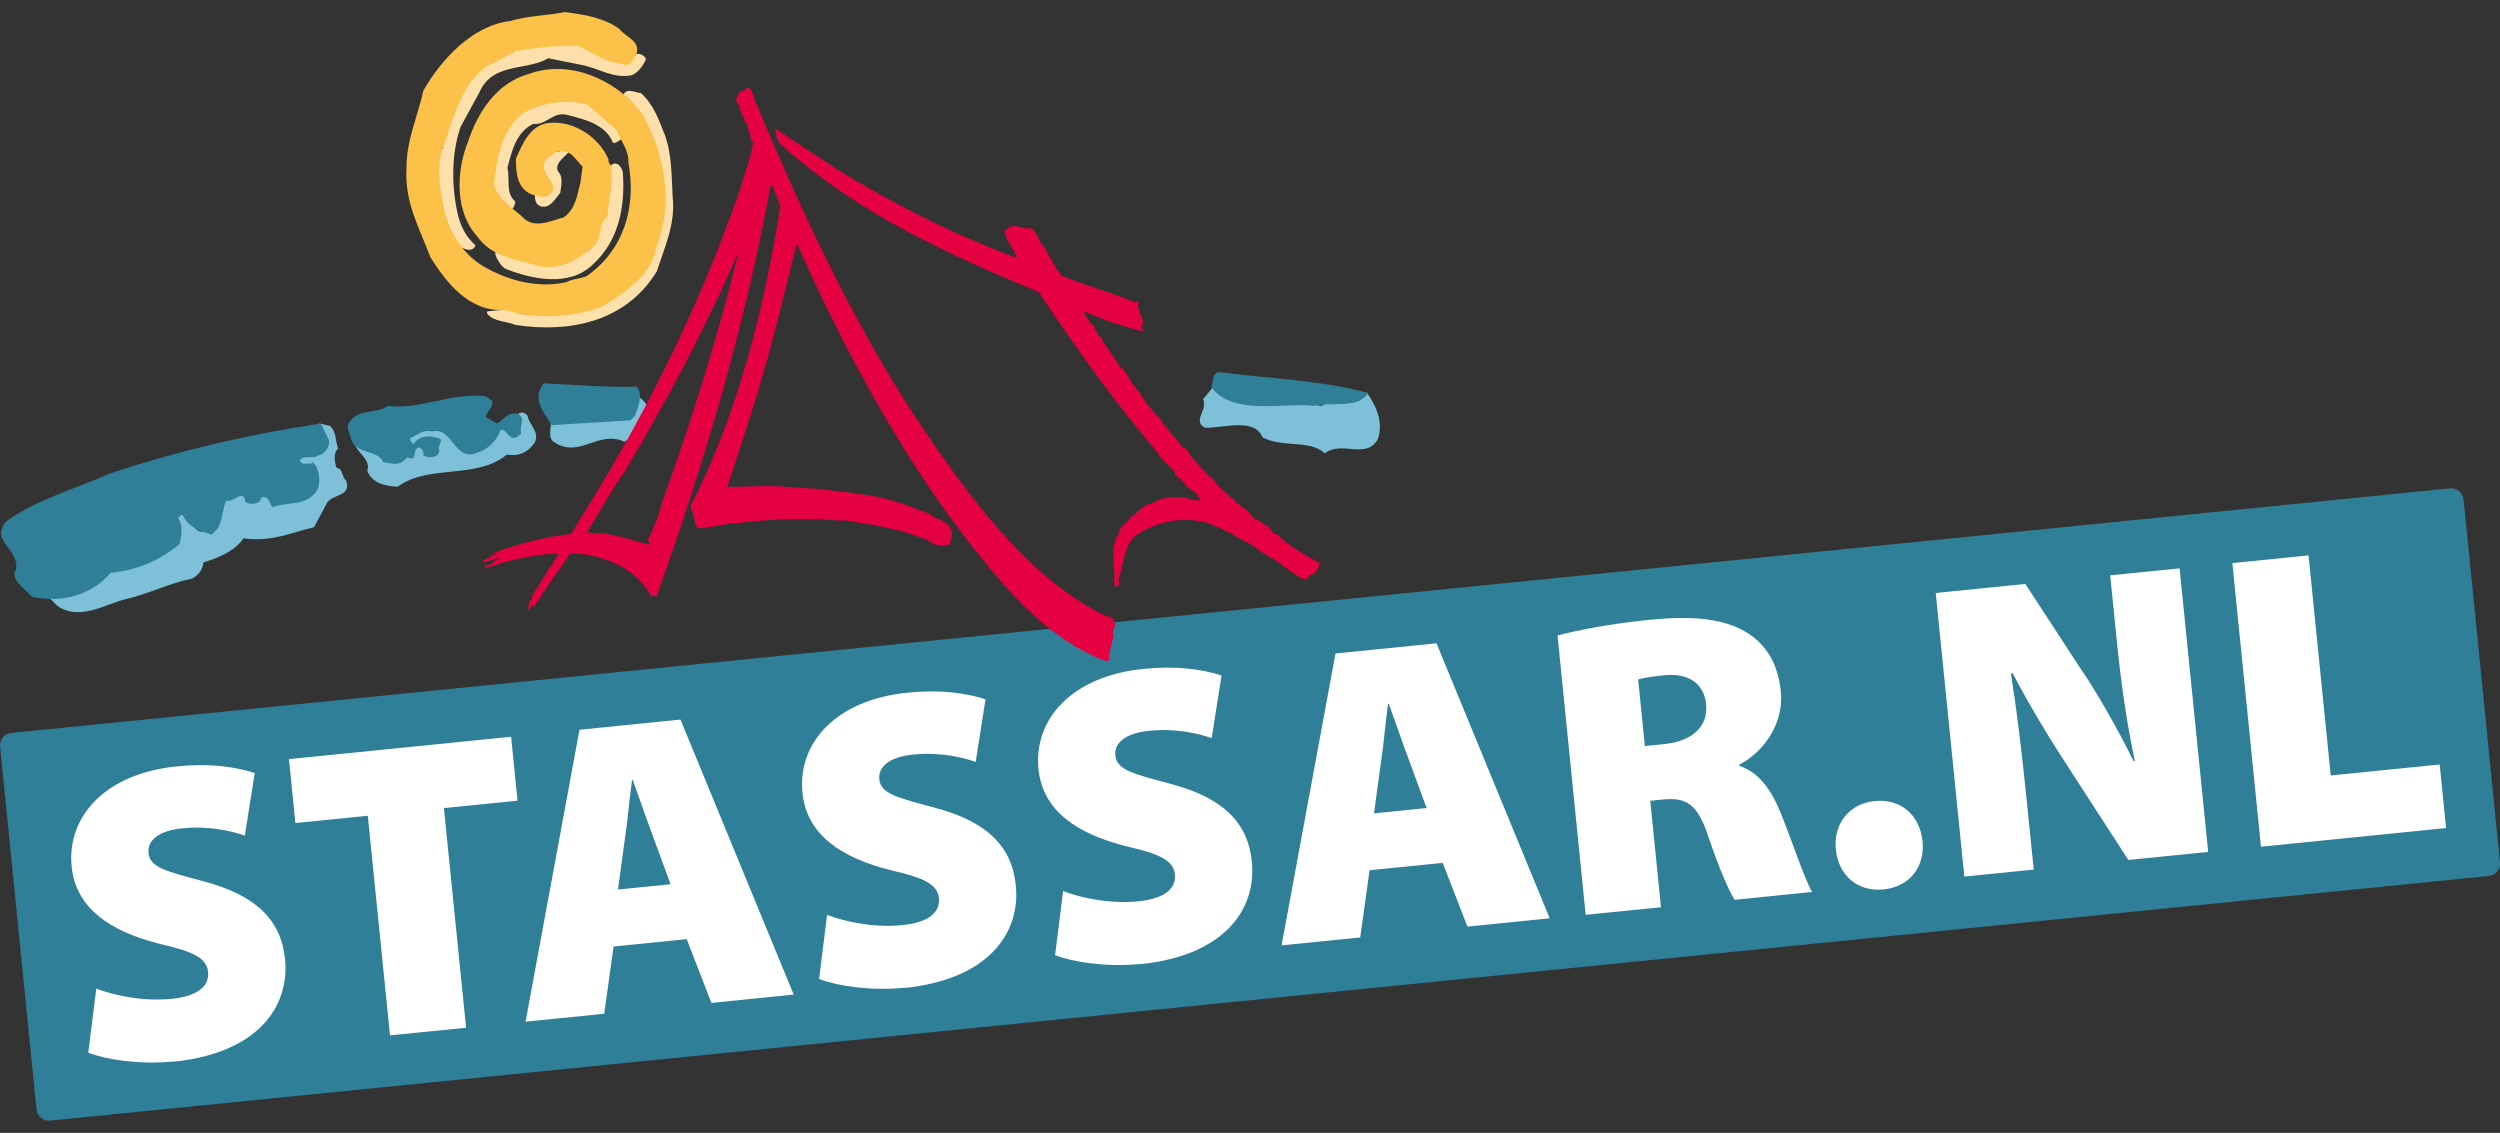<?xml version="1.0" encoding="UTF-8"?><svg id="a" xmlns="http://www.w3.org/2000/svg" viewBox="0 0 264.81 120"><rect x="0" y="0" width="264.81" height="120" fill="#333333" stroke="none"/><defs><style>.b{fill:#e40041;}.b,.c{fill-rule:evenodd;}.b,.c,.d,.e,.f,.g{stroke-width:0px;}.c{fill:#ffe0aa;}.d{fill:#307f99;}.e{fill:#7dc0d7;}.f{fill:#fff;}.g{fill:#fbc148;}</style></defs><polygon class="f" points="2.35 79.27 5.64 116.89 263.3 91.21 259.12 53.59 2.35 79.27"/><path class="c" d="m50.7,9.97c1.37-3.45,4.98-2.4,7.38-3.8l3.69.74c1.71.37,3.27,1.45,5.17,1.05.68-.29,1.21-1.03,1.48-1.69-.16-.45-.71-.66-1.06-.53-.03.47-.57-.12-.94.22-.77.24-1.27.13-1.98-.11-2.69-1.77-6.72-2.07-9.67-.99-4.17.05-6.7,5.73-7.86,8.79.18.45-.47,1.01-.61,1.37l.69.63c-.76.47-.14.93-.8,1.46-.21,2.69.69,5.37,1.75,7.72-.13.63.63.92.95,1.37.48.29,1.21.47,1.48-.21-1.08-.95-1.61-2.11-1.9-3.38-.66-2.98-.66-6.35.32-9.18l1.9-3.48Z"/><path class="c" d="m71.26,21.04c-.13-2.32-.08-4.69-.84-6.75-.63-1.58-1.19-3.24-2.53-4.43-.61-.03-1.48-.61-1.9.21.95.37,1.37,1.58,2.11,2.21.45,1.27.76,2.69,1.37,3.8.76,4.06.46,8.93-1.62,12.46-.16.47-.69.6-.82,1.1-.66.13-1.09.87-1.43,1.32-.5-.08-.89,1.05-1.7.66-.92.66-1.73,1.02-2.76,1.44-.03.13-.41-.54-.6-.46-.48.02-.64.77-.93.25-2-.16-2.96.85-4.78.3-.58-.55-2.53-.23-3.24-.16v.21c.68.9,2.04.8,3.01,1.22,5.75.87,11.71-.32,14.98-5.69.79-2.48,1.95-4.93,1.69-7.7Z"/><path class="c" d="m62.3,10.47c-1.77-1-4.44.21-6.1.71-.74.18-1.29,1.02-1.92,1.26-1.42,1.76-2.35,4.57-2.09,6.92.11,1.11.79,2.6,1.92,2.91.26-.13.48-.69.48-.92-1.08-.87-.55-2.4-.84-3.59.47-1.74.9-3.75,2.74-4.64,1.4.16,2.11-1.35,3.59-.95,1.77.45,4.09.98,4.85,2.96.29.08.59-.22.82-.33.16-.9-.64-.97-.71-1.76-1.06-.82-1.43-2.4-2.75-2.58Z"/><path class="c" d="m56.64,20.52c.05.4-.05,1.04.58,1.32,1.02.3,1.52-.67,2.13-1.43.08-.69.34-1.66-.21-2.21-.58-.9.98-1.76,1.24-2.28-.29-.4-1.14.25-1.56.17-.53.11-1.01.06-.8.38-.4.21-.93.25-.93.93.79.58.92,1.88,1.1,2.7-.37.55-.8.83-1.54.43Z"/><path class="c" d="m55.21,27.5c-1.11.13-2.61-2.23-2.75-.61.11.5.62,1.35,1.1,1.59,2.82,1.11,6.78,1.96,9.26-.49,2.74-2.51,3.4-6.12,3.16-9.6,0-.61-.71-1.5-1.27-.84l-.23-.06c.74.45-.66-.52-.71.22-.32.13.68,1.67.61,1.56-.37.95-.6,2.27-.55,3.27-.48.6-.38.43-.93.93.39.79,0,1.87-.08,2.51-.55,1.08-1.76.71-2.34,1.5-1.77-.45-3.72.92-5.27,0Z"/><path class="g" d="m65.62,3.09c.66.84,2.27,1.27,1.79,2.64-.85,1.43-.37,1.38-3.27.63l-2.85-1.48c-2.22-.13-4.48.18-6.64.53l-3.38,1.79c-2.74,2.35-3.27,5.64-4.43,8.65-.69,2.27-.11,4.77.32,6.96.66,2.08,1.98,4.17,4.01,5.38,2.56,1.5,5.77,2.4,8.86,1.69.63-.37,1.45-.34,2.11-.63,3.98-2.79,5.27-7.33,4.43-12.02.05-1.35-.84-2.32-1.27-3.48l-3.06-2.64c-2.24-.66-4.83-.24-6.75.84-2.4,1.79-2.87,4.75-3.16,7.59.37,1.48,1.82,2.4,2.95,3.38,1.26,1.42,2.98.47,4.43.11,1.27-.9,1.45-2.43,1.79-3.8l.21-1.58c-.9-.92-1.45-2.11-2.95-1.48-.45.42-1.13.66-1.16,1.37-.03,1.03,1.27,1.77.95,2.64-.42.97-1.45.66-2.21.42-1.63-.63-1.69-2.43-1.69-3.8.7-1.55,1.55-3.77,3.8-3.8,2.48-.13,5.06,1.61,6.01,3.9-.03.21.02.4.21.53.37,1.9-.21,3.53-.32,5.48-1.13.9-.45,2.53-1.69,3.37-1.5,1.27-3.4,2.37-5.59,1.9-2.32-.71-4.96-.9-6.54-3.16-2.37-2.61-2.21-6.93-.95-10.02,1.03-3.14,3.03-6.22,6.43-7.17,4.32-1.56,9.02.55,11.81,3.9,2.56,4.24,3.61,9.68,1.69,14.55-.56,2.93-3.4,4.8-5.8,6.22-3.24,1.21-6.96,1.32-10.33.32-3.67.24-6.12-2.9-7.8-5.59-1.16-3.14-2.72-5.7-2.53-9.39,0-3.01,1.19-5.48,1.79-8.23,1.87-3.32,5.27-6.94,9.18-7.38,1.95-.58,3.77-.55,5.8-.95,2.06.26,4.11.58,5.8,1.79"/><path class="e" d="m144.76,41.57c-.94,1.87-2.81.63-4.42,1.19-.89.89-1.95-1.21-2.97-.49-1.2,1.32-3.31-.11-5.13.44-.94-1.15-2.86-.46-3.36-1.86-.39-.13-1.16,1.26-1.45,1.39.55,1.23-1.15,2.29.17,3.06,1.95.08,5.27-1.11,6.12,1.02,2.16,1.15,4.97.21,6.63,1.7,1.7-1.4,4.41.72,5.61-1.53.63-1.87-.3-3.65-1.19-4.93Z"/><path class="e" d="m67.44,41.91l-1.59.62c-.34.42.24,2.61-.31,1.55-1.83.64-4.38-.55-6.12.34-.51.25-1.2-.3-1.54-.38,1.15.64-.38,2.25,1.03,2.93,2.59,1.49,4.53-1.42,7.2-.19,3.17-1.35,3.45-3.63,1.33-4.87Z"/><path class="e" d="m54.37,45.08c-.89.34-1.88-.11-2.6-.24-.94,2.89-4.34-.07-6.55.27-2.21-.89-3.05,3.42-5.3,3.04-.81-.81-1.94-.26-2.4-1.53-.09,1.15,1.85,1.95,1.38,3.23.46,1.32,1.95,1.66,3.23,1.7,3.31-2.42,8.33-.72,11.56-3.4,1.19.21,2.16-.17,2.89-1.19.72-1.15-.6-2-.68-2.89-.64-.89-1.56-.02-1.53,1.02Z"/><path class="e" d="m35.65,49.55c-.21-.6-.38-1.57.17-2.04-.34-.89-.14-1.65-.86-2.41-.47,0-1.34-.59-1.68.18l.67-.15c.42,1.19-.99,1.85-2.09,2.45l-1.33,1.59c.38,1.15,2.95,2.59,1.55,3.27-1.45.3-2.48-.19-3.5-1.68-.34.04-1.64,1.17-1.94,1.68.13.84-.02-.53-.36-.44-.25-.3-1.51.56-1.34.1-.77.25-1.66.13-2.21.85l.51.68c0,1.23-.51,1.91-1.53,2.55-1.44.97-2.12-3.65-3.4-3.64.34,3.44-3.4,6.02-5.44,7.55-2.29-.3-2.89,2.76-5.44,2.38-.89,0-1.4,1.44-2.38.68l1.02,1.02c2.29,1.61,4.93-.09,7.14-.68,2.46-.55,4.67-1.7,7.14-2.21.64-.3,1.15-.98,1.19-1.7,1.57-.51,3.23-1.11,4.25-2.55,3.01.38,4.88-.56,7.48-1.19l1.36-2.55c.59-.98,2.63-.68,2.04-2.38-.51-.38-.26-1.23-1.02-1.36Z"/><path class="d" d="m129.14,39.42c-.81.17-.56,1.02-.85,1.53,2.16,3.14,7.56,1.66,10.87,2.04,1.91-.47,4.54.38,5.78-1.36-5.02-1.36-10.5-1.53-15.8-2.21Z"/><path class="d" d="m57.59,40.61c-1.27,1.62-.05,3.02.85,4.42l8.33-.51.51-.51c.3-.94.89-2.13.17-3.06-3.19.13-6.59-.21-9.86-.34Z"/><path class="d" d="m54.87,43.84c-1.11-.26-1.4.55-2.21,1.02l-1.19-.68c.04-.64.8-.98.68-1.7l-.68-.51c-3.78-.42-6.8,1.45-10.37,1.02-1.23.89-3.1.25-4.08,1.7-.47.64.13,1.23.17,1.87.64,1.61,2.8,1.06,3.4,2.38,1.02.21,1.82.43,2.55-.51,1.23.59.38-1.06,1.36-1.02.3.21.38.51.34.85.55.25,1.57.3,1.7-.51-.3-.56.64-1.15-.17-1.36-.85-.34-2.13-.21-2.55.68-.17-.21-.47-.38-.34-.68.72-.26,1.27-.94,2.21-.68,2.34-.59,2.38,3.36,4.93,2.21,1.02-.26,2.12-1.36,2.38-2.38.51-.13.68.46,1.02.68.38.38.89.04,1.19-.34-.26-.85.55-1.49-.34-2.04Z"/><path class="d" d="m33.97,44.86c-7.65,1.15-15.08,2.89-22.26,5.27-3.7,1.66-7.65,2.67-11.05,5.1-1.79,2.12,1.49,2.93,1.02,5.1-.64,1.02.93,2,1.7,2.89,3.19.68,6.33-.17,8.33-2.55,2.76-.25,5.18-1.27,7.31-3.05.21-.81.38-2.04-.17-2.72.17-.13.25-.43.51-.34.51,1.23,1.87,1.78,3.06,2.04,1.27-.89,1.02-2.38,1.53-3.57.76.29,1.87-1.4,2.04.17.55.25,1.57.3,1.7-.51.81-.25.81.68,1.19,1.02,1.57-.6,3.69,0,4.76-1.87.34-.94.21-2.17-.51-2.89l-.17.17c-.43-.09-.98.21-1.19-.34.25-.68,1.36-.09,1.87-.51.72-.17,1.36-.89,1.19-1.7l-.85-1.7Z"/><path class="d" d="m147.12,74.56h-.09c-.27,1.84-.46,4.33-.74,6.07l-.75,5.52,5.57-.56-1.93-5.25c-.62-1.65-1.44-4.04-2.07-5.78Z"/><path class="d" d="m176.22,71.53c-1.52.15-2.31.32-2.7.45l.71,7.04,2.09-.21c3.03-.31,4.62-1.95,4.4-4.18-.22-2.23-1.83-3.37-4.5-3.1Z"/><path class="d" d="m67.04,82.63h-.09c-.27,1.84-.46,4.33-.74,6.07l-.75,5.52,5.57-.56-1.93-5.25c-.62-1.65-1.44-4.04-2.07-5.78Z"/><path class="d" d="m260.95,52.91c-.07-.72-.72-1.25-1.44-1.18L1.19,77.64c-.72.07-1.25.72-1.18,1.44l3.86,38.44c.07.72.72,1.25,1.44,1.18l258.32-25.91c.72-.07,1.25-.72,1.18-1.44l-3.86-38.44ZM18.36,112.44c-3.61.36-7.22-.22-9.01-.94l.85-6.79c1.92.75,4.96,1.39,7.99,1.09,2.76-.28,4.01-1.35,3.85-2.86-.15-1.47-1.57-2.14-5.07-2.95-5.26-1.32-8.93-3.74-9.38-8.19-.53-5.3,3.55-9.86,11.13-10.62,3.56-.36,6.22.05,8.26.7l-1.04,6.63c-1.35-.45-3.66-1.07-6.65-.77-2.45.25-3.7,1.27-3.56,2.61.15,1.52,1.82,1.93,5.75,2.98,5.59,1.46,8.29,4.07,8.71,8.26.52,5.17-3.04,9.99-11.82,10.87Zm31.02-3.58l-8.07.81-2.35-23.26-7.67.77-.68-6.77,23.53-2.37.68,6.77-7.8.79,2.35,23.26Zm25.98-2.62l-2.62-6.76-7.75.78-.99,7.12-8.33.84,5.71-30.92,10.7-1.08,11.99,29.13-8.69.88Zm20.41-1.61c-3.61.36-7.22-.22-9.01-.94l.85-6.79c1.92.75,4.96,1.39,7.99,1.09,2.76-.28,4.01-1.35,3.85-2.86-.15-1.47-1.57-2.14-5.07-2.95-5.26-1.32-8.93-3.74-9.38-8.19-.53-5.3,3.55-9.86,11.13-10.62,3.56-.36,6.22.05,8.26.7l-1.04,6.63c-1.35-.45-3.66-1.07-6.65-.77-2.45.25-3.7,1.27-3.56,2.61.15,1.52,1.82,1.93,5.75,2.98,5.59,1.46,8.29,4.07,8.71,8.26.52,5.17-3.04,9.99-11.82,10.87Zm25-2.52c-3.61.36-7.22-.22-9.01-.94l.85-6.79c1.92.75,4.96,1.39,7.99,1.09,2.76-.28,4.01-1.35,3.85-2.86-.15-1.47-1.57-2.14-5.07-2.95-5.26-1.32-8.93-3.74-9.38-8.19-.53-5.3,3.55-9.86,11.13-10.62,3.56-.36,6.22.05,8.26.7l-1.04,6.63c-1.35-.45-3.66-1.07-6.65-.77-2.45.25-3.7,1.27-3.56,2.61.15,1.52,1.82,1.93,5.75,2.98,5.59,1.46,8.29,4.07,8.71,8.26.52,5.17-3.04,9.99-11.82,10.87Zm34.67-3.95l-2.62-6.76-7.75.78-.99,7.12-8.33.84,5.71-30.92,10.7-1.08,11.99,29.13-8.69.88Zm28.3-2.85c-.54-.85-1.57-3.08-2.8-6.74-1.16-3.48-2.35-4.13-4.85-3.88l-1.29.13,1.14,11.28-7.98.8-2.98-29.59c2.24-.59,5.64-1.24,9.65-1.65,4.59-.46,7.95-.17,10.4,1.34,2.06,1.28,3.31,3.31,3.6,6.21.38,3.74-2.16,6.66-4.39,7.78v.13c2.06.69,3.37,2.5,4.39,5.01,1.2,2.99,2.62,7.25,3.32,8.35l-8.2.83Zm15.78-1.1h-.04c-2.67.27-4.74-1.45-5.02-4.22-.28-2.76,1.44-4.87,4.12-5.14,2.72-.27,4.73,1.41,5.06,4.22.28,2.76-1.36,4.86-4.12,5.14Zm25.93-3.11l-6.13-9.47c-1.97-3-4.34-6.86-6.13-10.32l-.18.02c.63,4.03,1.17,8.52,1.66,13.38l.75,7.4-7.35.74-3.03-30.04,9.49-.96,5.7,8.74c1.95,2.82,4.09,6.65,5.78,10.04h.13c-.85-3.93-1.45-8.11-1.9-12.56l-.72-7.13,7.35-.74,3.03,30.04-8.47.85Zm14.04-1.42l-3.03-30.04,8.07-.81,2.35,23.31,11.54-1.16.68,6.73-19.61,1.98Z"/><path class="b" d="m135.26,56.57c-.57.09-.58-.62-.99-.85-.46-.14-.77-.65-1.27-.69-.54-.32-.74-1.08-1.32-1.19-.28-.24-.54-.53-.84-.7-.02-.09-.06-.16-.04-.27l-.23-.02c-.67-.69-1.51-1.19-2.02-2.06-.84-.6-1.56-1.59-2.32-2.35-.28-.36-.47-1.02-.94-1.07-.76-.95-1.72-1.93-2.46-3.08-.74-.72-1.49-1.63-2.04-2.6-.42-.46-.61-.84-.99-1.25-.3-.64-.64-1.27-1.16-1.58-.61-.98-1.27-1.9-1.88-2.81-.05-.07-.01-.18-.01-.27-.35-.07-.54-.56-.78-.92.09-.36-.32-.43-.47-.67-.28-.36-.47-.74-.73-1.14l.04-.09c2.06.92,4.19,1.64,6.3,2.16.11-.36-.59-.4-.07-.72.03-.5-.09-1-.39-1.29.25-.37-.37-.51-.03-.81.07-.63-.43-.12-.63-.37-2.51-1.04-4.96-1.68-7.55-2.72-.67-.84-1.03-1.68-1.6-2.6-.09-.34-.4-.63-.62-.9-.33-.64-.6-1.61-1.33-1.55-.6.12-1.32-.46-2.02-.09-.19.16-.26.43-.5.36.24,1.06.92,1.86,1.38,2.9-6.63-2.42-13.06-5.71-19.23-9.47-2.1-1.49-4.35-2.79-6.38-4.28.07.62.11,1.33.55,1.71,8.27,7.41,17.74,11.64,27.34,15.65,4.02,6.06,8.2,11.87,12.55,16.95.43.83,1.23,1.43,1.79,1.95.16.17-.02.7.32.57.27.48.8.58,1.03,1.16.21.08.47.23.52.49l.07-.08c.47.09.51.64.85.97-.49.15-.91-.05-1.38-.17-1.35-.22-2.66-.18-3.78.57-.94.05-1.39.95-2.22,1.42-.34.73-1.27.88-1.3,1.9l-.22.25c-.69,1.61-.06,3.16-.25,4.81.06.14.02.4.16.42.28,0,.45-.21.35-.59l-.06-.1c.57-1.71.64-4.09,2.06-4.88,2.33-1.51,5.11-1.87,7.58-1.13.49.23,1.05.42,1.44.66.3.12.5.23.8.34.89.67,1.97.96,2.81,1.68.77.64,1.86,1.01,2.64,1.75.76.45,1.53,1.16,2.39,1.51.36.07.42-.57.74-.52.45-.11.74-.63.87-1.22-1.58-.9-3.2-1.74-4.55-3.09Z"/><path class="b" d="m117.95,65.85c-.02-.75-.64-.42-.97-.67-8.29-4.15-14.3-12.51-19.93-20.87-6.75-10.31-12.31-22.16-17.19-33.97-.02-.36-.31-.71-.44-1.02-.37-.09-.65.44-.99.32-.17.23-.28.54-.44.81,0,.39.2.66.39.89-.18.21.11.33.16.5-.06.52.51.42.25.92.48.1.29.91.63,1.22-.21.33.21.48.09.81.07.13.15.24.28.21-.28,1.71-.84,3.17-1.32,4.81-4.53,13.2-10.68,25.23-17.59,36.08-.12.25-.21.52-.46.68-2.87.33-5.74,1.08-8.5,2.12l.65-.17c.09.43-.31.06-.42.28-.28.32-.65.35-.95.63,0,.16.21.21.32.07l1.34-.42c-.16.25-.48.3-.72.61-.27.19-.64.13-.84.42.84.02,1.85-.57,2.79-.74,1.66-.36,3.3-.7,4.95-.73.07.31-.25.55-.41.86,0,.31-.37.48-.5.76-.57.98-1.11,1.87-1.82,2.89.16.13-.05.4-.14.44-.12.37-.25.76-.33,1.13l.63-.71-.04.4.79-1.1c.96-1.62,2.07-2.99,3.13-4.61.45-.27,1.07.14,1.49,0,2.84.47,5.58,1.63,7.19,4.52.16-.26.34-.04.5,0,4.97-13.88,9.31-28.3,12.09-43.54l.2.02.84,2.13c-1.82,11.45-4.64,22.22-9.45,31.64-.13.47.09.55.19.91.2.54.13,1.51.69,1.58,1.45-.12,2.79-.52,4.21-.57,3.23-.38,6.33-.56,9.64-.32.41,0,1.09.14,1.56.05,3.03.47,5.75.87,8.5,2,.11-.25.16.1.26.11.57.42,1.31.73,2.02.49.1-.07.23-.01.33-.02.06-.52.37-1.15.11-1.69-.54-1.04-1.51-.87-2.23-1.58-2.52-.97-5-1.93-7.76-2.11-.76-.25-1.65-.17-2.43-.35l-2.28-.24c-.32.05-.79-.04-1.13-.05l-2.38-.17c-1.78-.06-3.79.06-5.46.06,1.68-5.16,3.46-10.43,4.84-15.79.87-3.25,1.68-6.77,2.51-9.99,6.42,14.37,13.57,26.71,22.22,36.47,3.03,3.36,6.3,6.08,10.17,7.65.18-.02.72.37.69-.26.02-.82.36-1.56.48-2.38-.31-.56.54-1.1-.04-1.43Zm-47.88-12.43c-.36,1.42-.82,2.42-1.39,3.68-.09.27.26.38.01.58-1.4-.36-2.78-.86-4.2-1.08-.75-.21-1.58-.04-2.31-.25,1.42-2.12,2.51-4.38,3.95-6.33,4.37-7.34,8.52-15.03,12-23.13l.02.18c-2.21,8.93-5.09,18.09-8.09,26.34Z"/></svg>